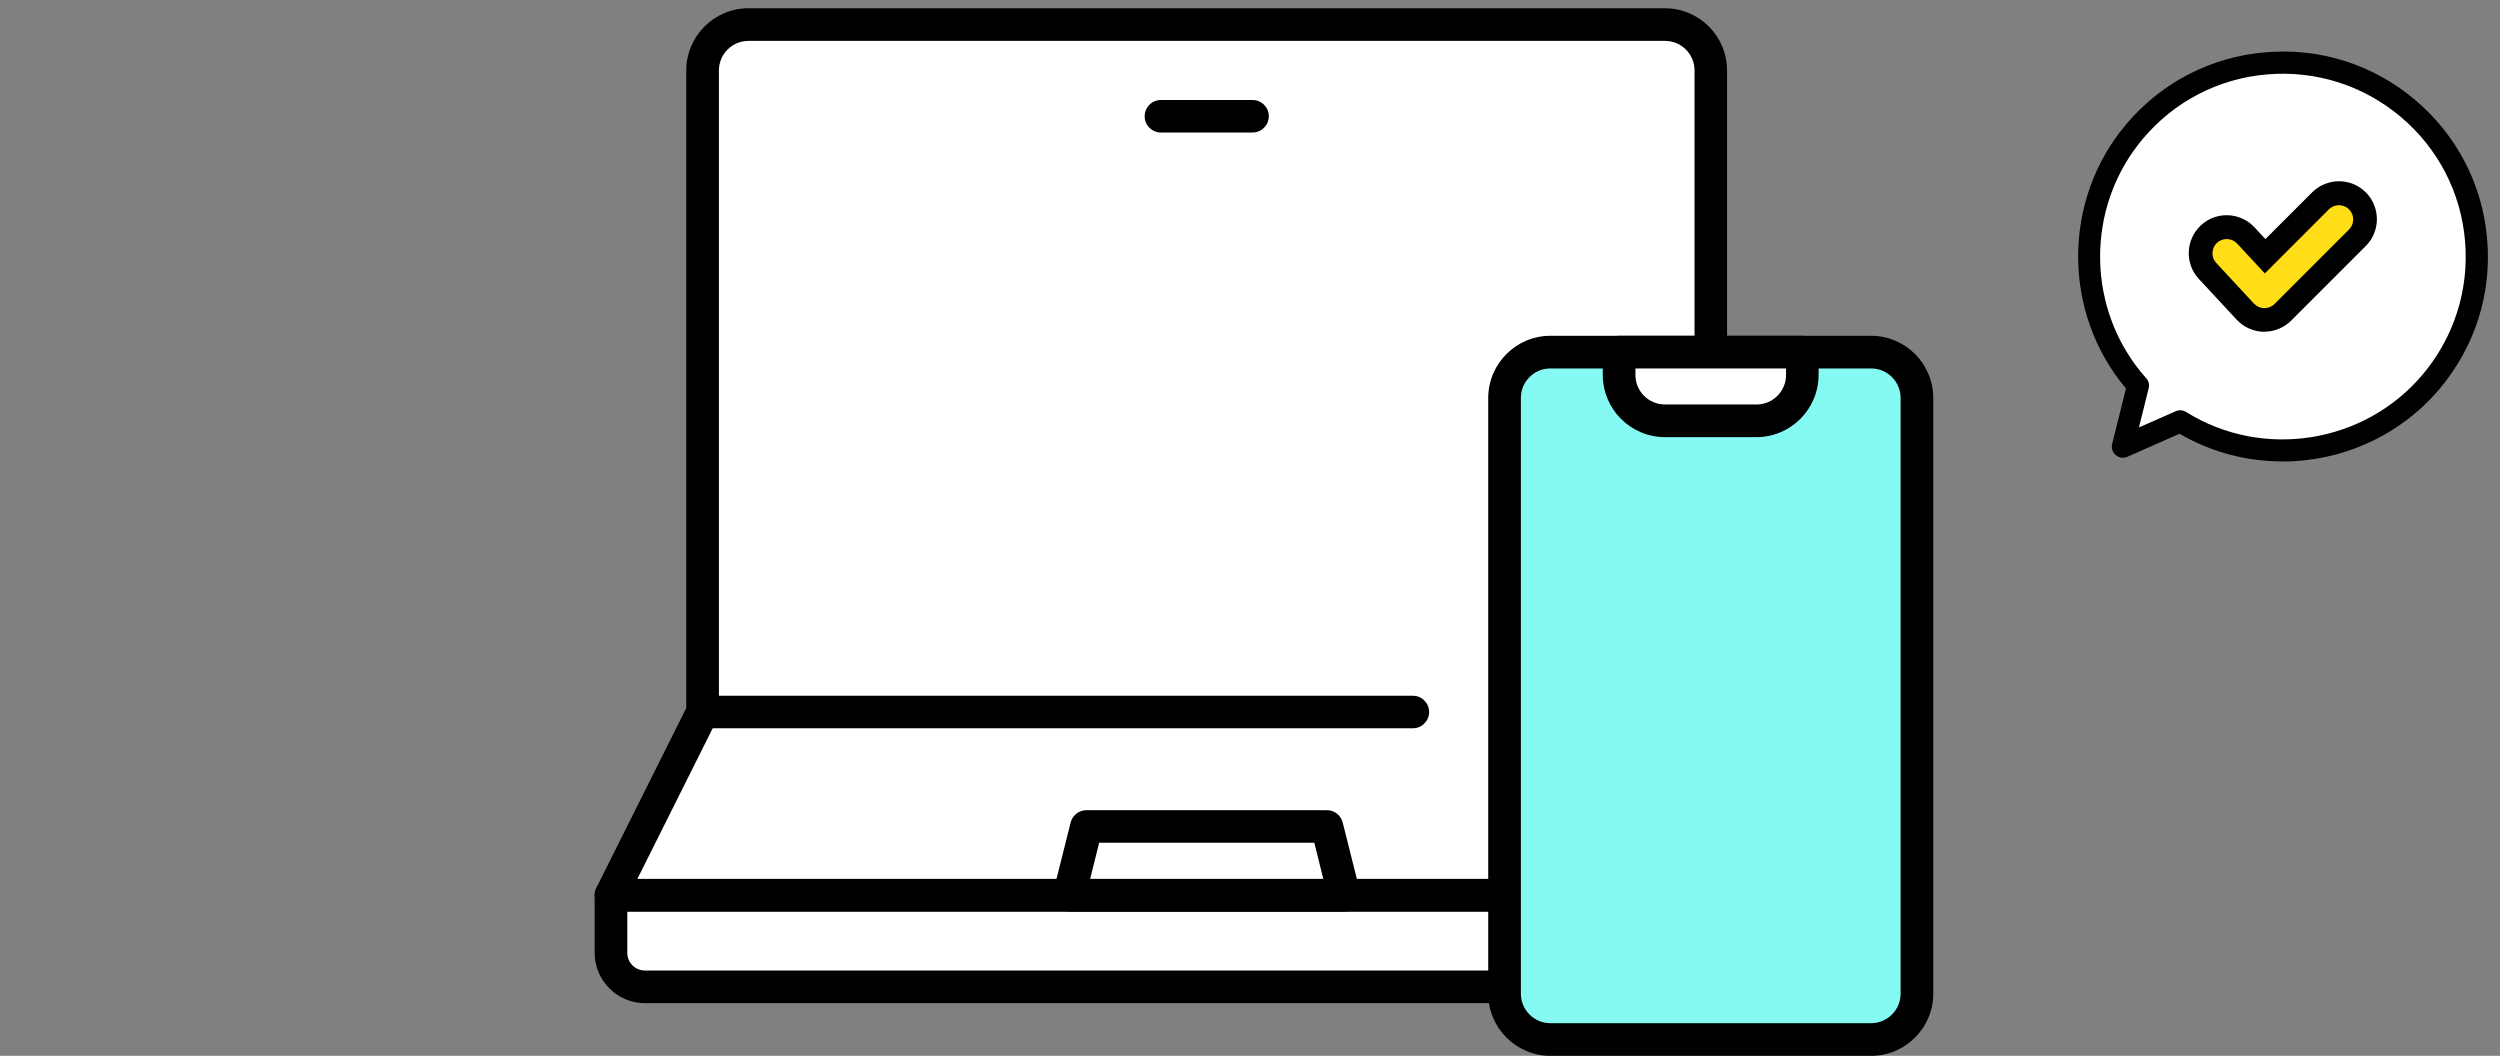 <?xml version="1.0" encoding="UTF-8"?>
<svg id="_レイヤー_1" data-name="レイヤー 1" xmlns="http://www.w3.org/2000/svg" xmlns:xlink="http://www.w3.org/1999/xlink" viewBox="0 0 206 87">
  <rect x="0" y="0" width="206" height="87" fill="#808080" stroke="none"/>
  <defs>
    <style>
      .cls-1 {
        fill: none;
      }

      .cls-2 {
        fill: #202933;
      }

      .cls-3 {
        fill: #ffdd17;
      }

      .cls-4 {
        fill: #fff;
      }

      .cls-5 {
        fill: #84faf2;
      }

      .cls-6 {
        clip-path: url(#clippath);
      }
    </style>
    <clipPath id="clippath">
      <rect class="cls-1" width="206" height="87"/>
    </clipPath>
  </defs>
  <g class="cls-6">
    <g>
      <g>
        <g>
          <path class="cls-4" d="M198.4,8.92c-6.75-5.68-16.84-4.82-22.52,1.94-5.19,6.16-4.92,15.09.3,20.93l-1.25,5.03,4.74-2.09c6.64,4.14,15.49,2.88,20.67-3.28,5.68-6.75,4.82-16.84-1.94-22.52Z"/>
          <path d="M188.06,38.02c-2.91,0-5.83-.74-8.46-2.28l-4.31,1.9c-.32.14-.69.09-.95-.14-.27-.22-.38-.58-.3-.92l1.14-4.57c-5.24-6.22-5.27-15.49,0-21.75,2.91-3.45,6.98-5.57,11.48-5.95,4.5-.39,8.87,1,12.33,3.91h0c3.45,2.91,5.57,6.98,5.95,11.48.39,4.5-1,8.87-3.91,12.33-3.3,3.92-8.11,6-12.97,6ZM179.66,33.81c.17,0,.34.05.48.14,6.31,3.94,14.69,2.61,19.49-3.09,2.59-3.08,3.83-6.99,3.49-11-.34-4.01-2.23-7.65-5.31-10.24h0c-3.08-2.59-6.99-3.83-11-3.49-4.01.34-7.65,2.23-10.24,5.31-4.8,5.7-4.68,14.18.28,19.73.2.22.28.53.2.83l-.8,3.22,3.04-1.34c.12-.05.24-.08.37-.08Z"/>
        </g>
        <path d="M186.59,27.34s-.04,0-.06,0c-.85-.02-1.65-.38-2.23-1l-3.11-3.35c-1.18-1.26-1.1-3.24.16-4.42,1.26-1.18,3.24-1.1,4.42.16l.9.97,3.85-3.85c1.22-1.22,3.2-1.22,4.42,0,1.22,1.22,1.22,3.2,0,4.42l-6.14,6.14c-.59.59-1.38.92-2.21.92Z"/>
        <path class="cls-3" d="M186.59,25.39s-.01,0-.02,0c-.32,0-.62-.14-.84-.37l-3.11-3.35c-.44-.47-.41-1.22.06-1.66.47-.44,1.22-.41,1.66.06l2.28,2.46,5.28-5.28c.46-.46,1.2-.46,1.66,0s.46,1.2,0,1.66l-6.14,6.14c-.22.22-.52.34-.83.34Z"/>
      </g>
      <g>
        <g>
          <g>
            <path class="cls-4" d="M53.14,73.77h92.58c1.54,0,2.8,1.25,2.8,2.8v4.75H50.34v-4.75c0-1.54,1.25-2.8,2.8-2.8Z" transform="translate(198.86 155.09) rotate(180)"/>
            <path d="M145.72,82.66H53.14c-2.28,0-4.14-1.86-4.14-4.14v-4.75c0-.74.6-1.34,1.34-1.34h98.18c.74,0,1.34.6,1.34,1.34v4.75c0,2.28-1.86,4.14-4.14,4.14ZM51.69,75.11v3.41c0,.8.65,1.45,1.45,1.45h92.58c.8,0,1.45-.65,1.45-1.45v-3.41H51.69Z"/>
          </g>
          <path class="cls-2" d="M103.21,10.92h-7.55c-.74,0-1.34-.6-1.34-1.34s.6-1.34,1.34-1.34h7.55c.74,0,1.34.6,1.34,1.34s-.6,1.34-1.34,1.34Z"/>
          <g>
            <path class="cls-4" d="M140.97,58.66V5.8c0-2.09-1.69-3.78-3.78-3.78H61.67c-2.09,0-3.78,1.69-3.78,3.78v52.86l-7.55,15.1h98.18l-7.55-15.1Z"/>
            <path d="M148.52,75.11H50.34c-.47,0-.9-.24-1.14-.64-.24-.4-.27-.89-.06-1.31l7.41-14.82V5.8c0-2.82,2.3-5.12,5.12-5.12h75.52c2.82,0,5.12,2.3,5.12,5.12v52.55l7.41,14.82c.21.42.19.91-.06,1.31-.24.4-.68.64-1.14.64ZM52.52,72.42h93.83l-6.58-13.16c-.09-.19-.14-.39-.14-.6V5.8c0-1.34-1.09-2.43-2.43-2.43H61.67c-1.34,0-2.43,1.09-2.43,2.43v52.86c0,.21-.05.41-.14.6l-6.58,13.16Z"/>
          </g>
          <g>
            <polygon class="cls-4" points="88.1 73.77 110.76 73.77 109.34 68.1 89.52 68.1 88.1 73.77"/>
            <path d="M110.76,75.11h-22.66c-.41,0-.8-.19-1.06-.52s-.34-.75-.24-1.15l1.42-5.66c.15-.6.69-1.02,1.3-1.02h19.82c.62,0,1.15.42,1.3,1.02l1.42,5.66c.1.4.01.83-.24,1.15s-.65.52-1.06.52ZM89.82,72.42h19.22l-.74-2.98h-17.73l-.74,2.98Z"/>
          </g>
          <path d="M116.42,60.01h-58.53c-.74,0-1.34-.6-1.34-1.34s.6-1.34,1.34-1.34h58.53c.74,0,1.34.6,1.34,1.34s-.6,1.34-1.34,1.34Z"/>
          <path d="M103.21,10.92h-7.55c-.74,0-1.34-.6-1.34-1.34s.6-1.34,1.34-1.34h7.55c.74,0,1.34.6,1.34,1.34s-.6,1.34-1.34,1.34Z"/>
        </g>
        <g>
          <g>
            <rect class="cls-5" x="123.98" y="29.02" width="33.98" height="56.64" rx="3.78" ry="3.78"/>
            <path d="M154.18,87h-26.43c-2.82,0-5.12-2.3-5.12-5.12v-49.09c0-2.82,2.3-5.12,5.12-5.12h26.43c2.82,0,5.12,2.3,5.12,5.12v49.09c0,2.82-2.3,5.12-5.12,5.12ZM127.75,30.36c-1.34,0-2.43,1.09-2.43,2.43v49.09c0,1.34,1.09,2.43,2.43,2.43h26.43c1.34,0,2.43-1.09,2.43-2.43v-49.09c0-1.34-1.09-2.43-2.43-2.43h-26.43Z"/>
          </g>
          <g>
            <path class="cls-4" d="M133.42,29.02h15.1v1.89c0,2.08-1.69,3.78-3.78,3.78h-7.55c-2.08,0-3.78-1.69-3.78-3.78v-1.89h0Z"/>
            <path d="M144.74,36.02h-7.55c-2.82,0-5.12-2.3-5.12-5.12v-1.89c0-.74.6-1.34,1.34-1.34h15.1c.74,0,1.34.6,1.34,1.34v1.89c0,2.82-2.3,5.12-5.12,5.12ZM134.76,30.36v.54c0,1.34,1.09,2.43,2.43,2.43h7.55c1.34,0,2.43-1.09,2.43-2.43v-.54h-12.42Z"/>
          </g>
        </g>
      </g>
    </g>
  </g>
</svg>